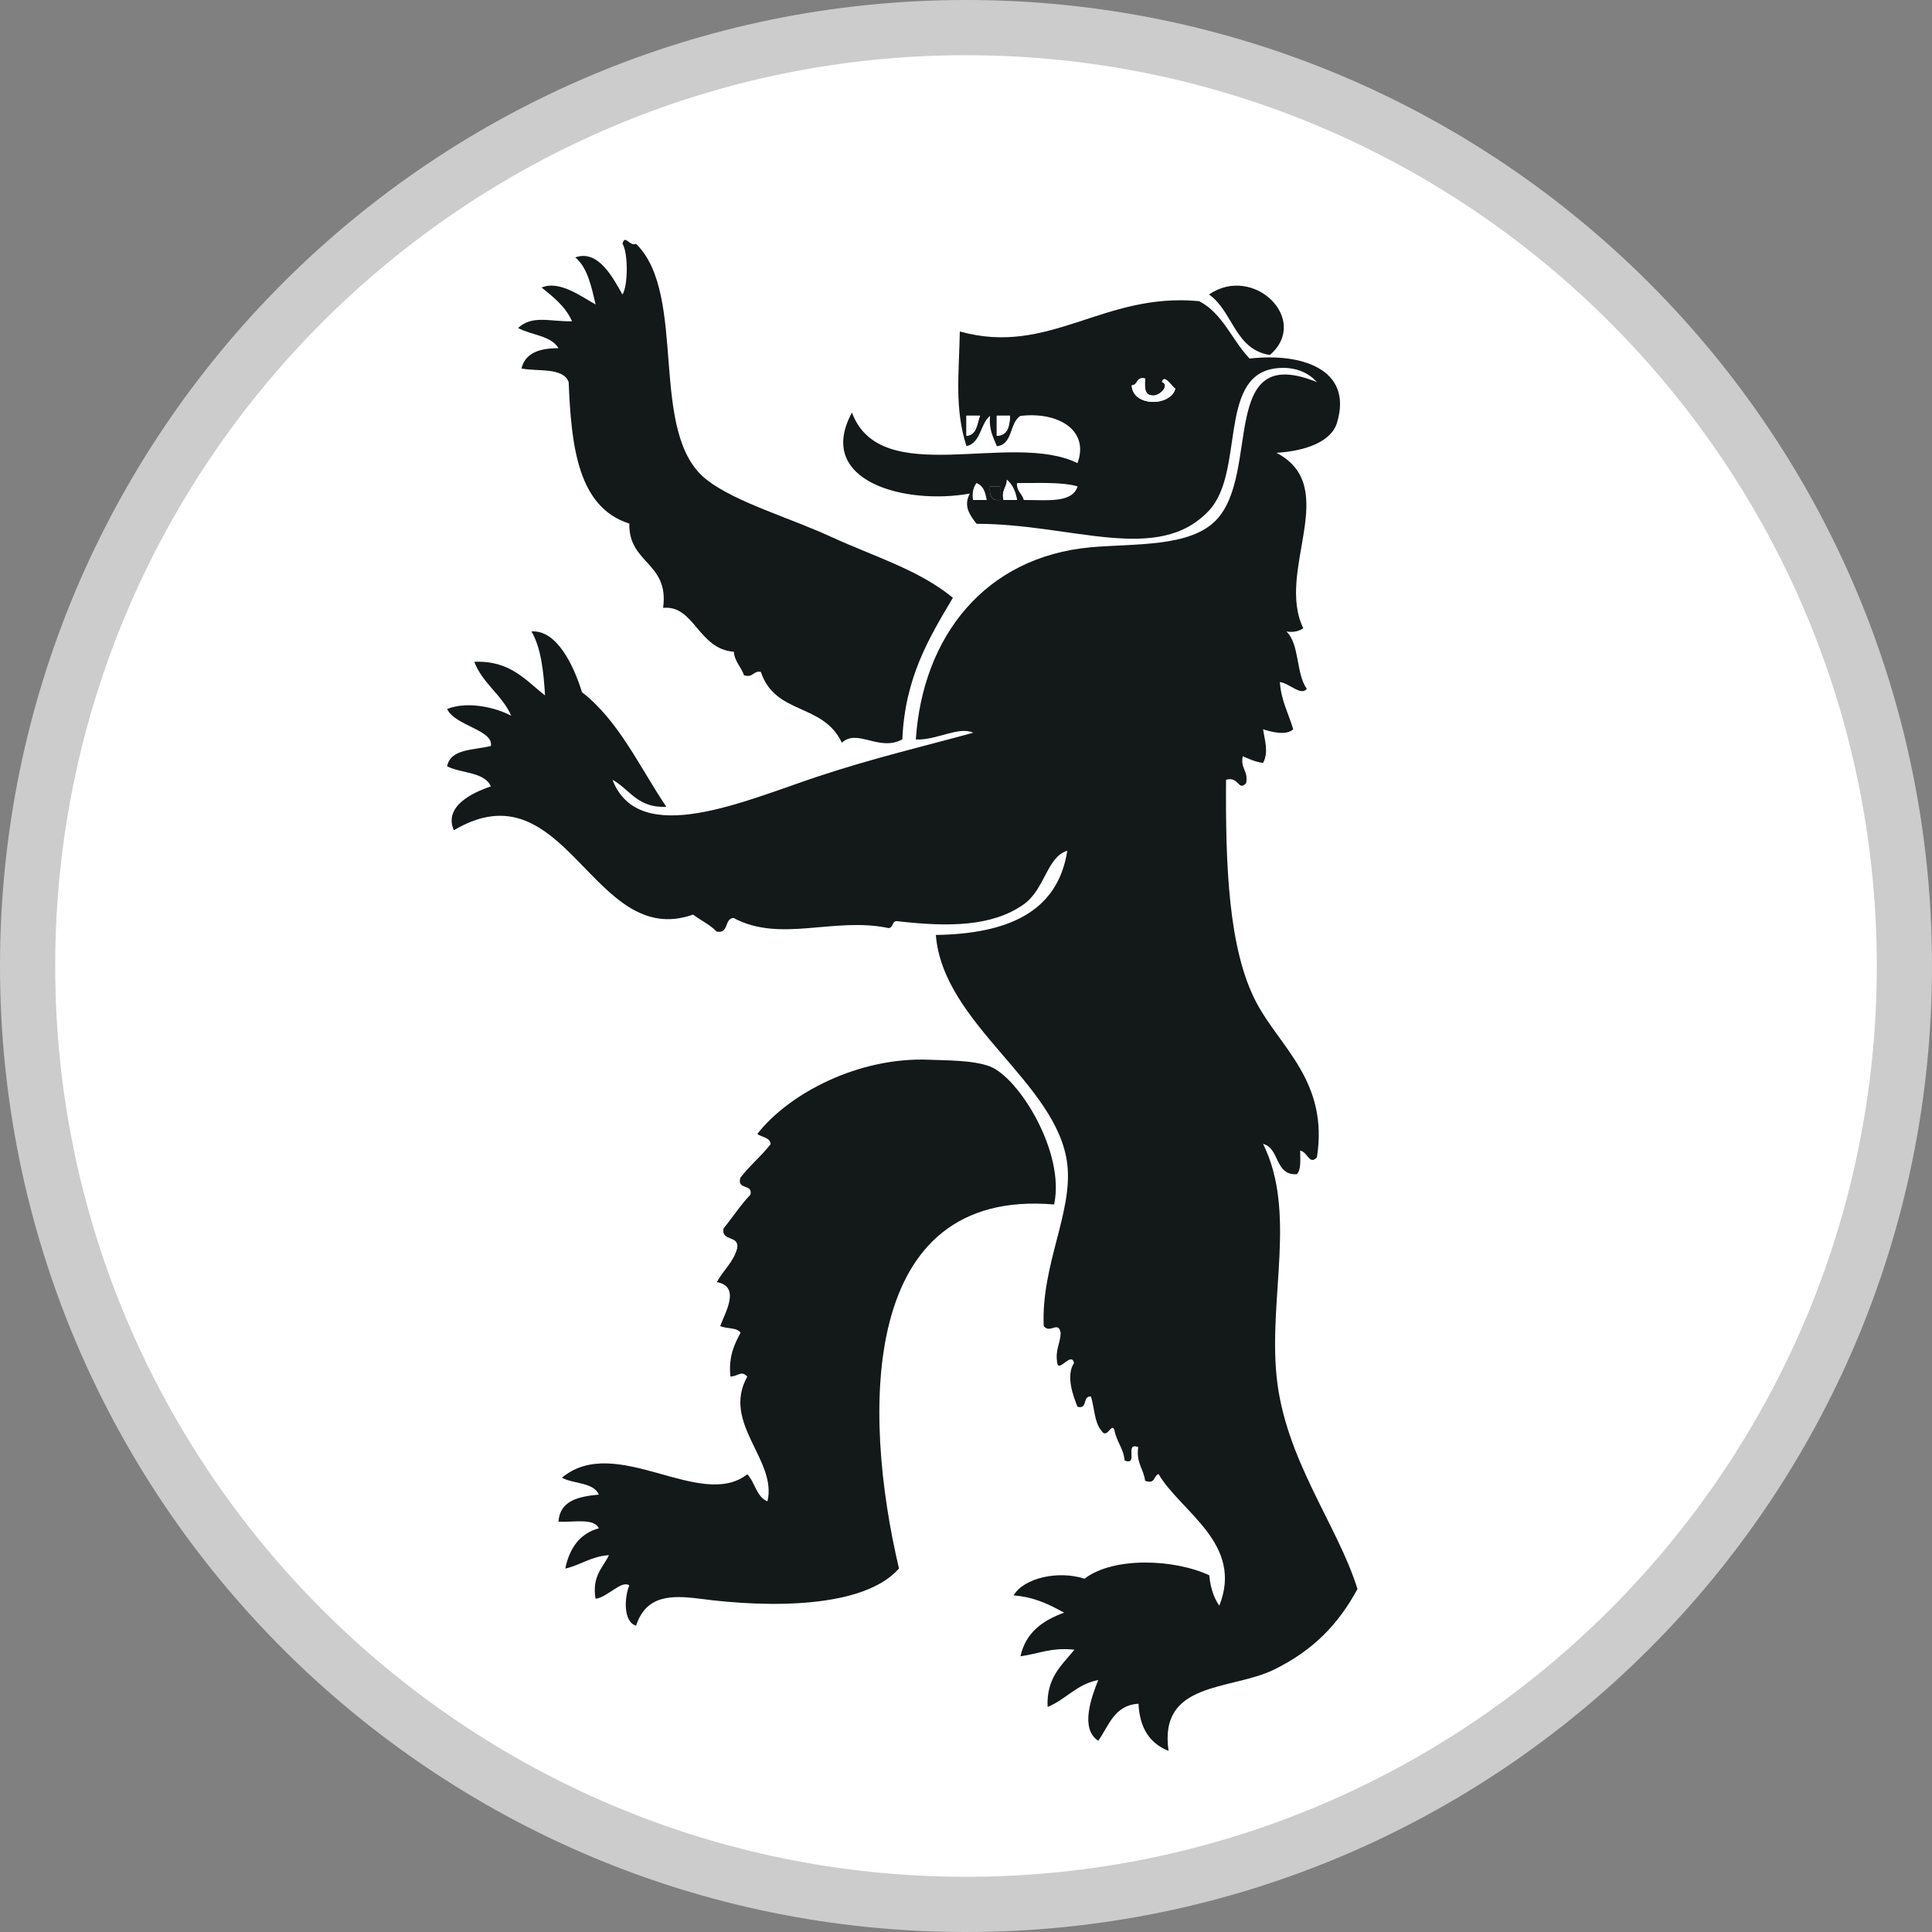 <?xml version="1.0" encoding="utf-8"?>
<!-- Generator: Adobe Illustrator 16.0.4, SVG Export Plug-In . SVG Version: 6.00 Build 0)  -->
<!DOCTYPE svg PUBLIC "-//W3C//DTD SVG 1.1//EN" "http://www.w3.org/Graphics/SVG/1.1/DTD/svg11.dtd">
<svg version="1.1" id="Layer_1" xmlns:x="http://ns.adobe.com/Extensibility/1.0/" xmlns:i="http://ns.adobe.com/AdobeIllustrator/10.0/" xmlns:graph="http://ns.adobe.com/Graphs/1.0/"
	 xmlns="http://www.w3.org/2000/svg" xmlns:xlink="http://www.w3.org/1999/xlink" x="0px" y="0px" width="35px" height="35px"
	 viewBox="0 0 35 35" enable-background="new 0 0 35 35" xml:space="preserve">
<rect x="0" y="0" width="35" height="35" fill="#808080" stroke="none"/>
<g id="Ebene_2_1_" display="none">
	<circle display="inline" fill="#40CFFF" cx="17.5" cy="17.5" r="17.5"/>
</g>
<g id="Ebene_1">
	<g id="Ebene_1_2_">
		<g id="Ebene_2">
			<circle fill="#FFFFFF" cx="17.5" cy="17.5" r="17"/>
		</g>
		<g id="Ebene_3">
			<circle fill="#FFFFFF" cx="17.5" cy="17.5" r="17"/>
		</g>
		<g id="Ebene_1_1_">
			<g>
				<path fill="#131819" d="M11.278,4.417c0.041-0.185,0.132,0.057,0.245,0c0.95,0.934,0.203,3.434,1.279,4.274
					c0.527,0.411,1.493,0.683,2.262,1.038c0.77,0.353,1.576,0.59,2.199,1.1c-0.433,0.727-0.87,1.45-0.916,2.565
					c-0.419,0.23-0.814-0.202-1.096,0.061c-0.343-0.727-1.207-0.496-1.468-1.284c-0.146-0.023-0.132,0.113-0.305,0.062
					c-0.05-0.154-0.168-0.242-0.184-0.426c-0.647-0.047-0.715-0.851-1.281-0.795c0.114-0.826-0.629-0.797-0.612-1.527
					c-0.928-0.294-1.052-1.391-1.099-2.564c-0.101-0.269-0.549-0.187-0.855-0.245c0.067-0.28,0.324-0.369,0.67-0.368
					c-0.133-0.23-0.494-0.236-0.732-0.366c0.259-0.238,0.562-0.116,0.978-0.121c-0.118-0.269-0.337-0.439-0.551-0.612
					c0.324-0.138,0.728,0.17,0.978,0.307c-0.077-0.329-0.146-0.667-0.368-0.853c0.415-0.15,0.684,0.372,0.855,0.673
					C11.38,5.168,11.38,4.581,11.278,4.417z"/>
				<path fill="#131819" d="M23.004,6.431c-0.637-0.1-0.67-0.797-1.102-1.096C22.712,4.779,23.743,5.796,23.004,6.431z"/>
				<path fill="#131819" d="M9.262,12.967c-0.169-0.383-0.518-0.582-0.67-0.978c0.656-0.026,0.927,0.335,1.282,0.609
					c-0.027-0.441-0.073-0.864-0.246-1.159c0.46-0.032,0.766,0.619,0.915,1.1c0.675,0.527,1.043,1.358,1.528,2.076
					c-0.518,0.029-0.662-0.315-0.975-0.489c0.479,1.252,2.412,0.374,3.724-0.06c1.007-0.334,1.973-0.561,2.811-0.792
					c-0.265-0.123-0.672,0.142-1.04,0.122c0.124-1.859,1.247-3.309,3.175-3.482c0.811-0.07,1.784-0.001,2.26-0.486
					c0.828-0.85,0.031-3.24,1.832-2.505c-0.193-0.22-0.498-0.295-0.793-0.243c-0.992,0.172-0.521,1.877-1.16,2.566
					c-0.922,0.991-2.477,0.243-4.213,0.243c-0.117-0.149-0.248-0.323-0.121-0.548c-1.175,0.212-2.813-0.223-2.137-1.467
					c0.521,1.402,2.879,0.325,4.086,0.916c0.222-0.605-0.363-0.937-1.035-0.855c-0.201,0.124-0.133,0.521-0.426,0.548
					c-0.063-0.159-0.149-0.302-0.122-0.55c-0.182,0.143-0.163,0.49-0.428,0.55c-0.22-0.684-0.135-1.304-0.121-2.078
					c1.627,0.454,2.594-0.716,4.336-0.549c0.428,0.221,0.596,0.708,0.914,1.04c0.938-0.11,1.877,0.192,1.584,1.159
					c-0.1,0.347-0.572,0.516-1.097,0.548c1.185,0.623-0.021,2.132,0.485,3.178c-0.072,0.049-0.16,0.08-0.305,0.06
					c0.242,0.228,0.17,0.764,0.369,1.037c-0.104,0.14-0.332-0.111-0.488-0.121c0.024,0.34,0.158,0.569,0.242,0.854
					c-0.125,0.122-0.404,0.047-0.546,0c0.033,0.219,0.103,0.41,0,0.611c-0.146-0.021-0.256-0.073-0.368-0.122
					c-0.047,0.226,0.104,0.26,0.061,0.488c-0.146,0.153-0.129-0.129-0.364-0.062c-0.01,1.54,0.04,3.066,0.548,4.033
					c0.428,0.815,1.315,1.431,1.098,2.809c-0.141,0.144-0.162-0.096-0.303-0.124c0,0.163,0.021,0.35-0.062,0.428
					c-0.406,0.021-0.303-0.471-0.61-0.549c0.61,1.228,0.099,2.779,0.245,4.215c0.152,1.502,1.104,2.685,1.465,3.848
					c-0.341,0.63-0.796,1.113-1.525,1.467c-0.78,0.373-2.082,0.204-1.897,1.466c-0.333-0.131-0.524-0.405-0.545-0.854
					c-0.442,0.025-0.536,0.402-0.729,0.67c-0.34-0.219-0.117-0.805,0-1.1c-0.396,0.076-0.586,0.355-0.918,0.488
					c-0.023-0.531,0.258-0.757,0.487-1.037c-0.414-0.047-0.655,0.076-0.978,0.119c0.095-0.434,0.406-0.65,0.791-0.79
					c-0.266-0.144-0.531-0.284-0.916-0.312c0.186-0.319,0.811-0.457,1.285-0.303c0.531-0.406,1.637-0.354,2.26-0.062
					c0.021,0.221,0.082,0.41,0.182,0.55c0.447-1.123-0.699-1.699-1.1-2.383c-0.098,0.025-0.051,0.191-0.244,0.121
					c-0.028-0.219-0.166-0.324-0.125-0.611c-0.26-0.095,0.016,0.344-0.246,0.245c-0.02-0.224-0.146-0.338-0.184-0.55
					c-0.051-0.162-0.135,0.189-0.242,0c-0.121-0.139-0.121-0.406-0.184-0.611c-0.16-0.017-0.051,0.237-0.244,0.186
					c-0.078-0.192-0.215-0.563-0.063-0.793c-0.046-0.215-0.284,0.185-0.304,0c-0.041-0.246,0.058-0.35,0.062-0.547
					c-0.045-0.227-0.188,0.024-0.307-0.121c-0.048-1.11,0.53-2.059,0.427-2.935c-0.177-1.475-2.253-2.532-2.381-4.151
					c1.279-0.021,2.206-0.397,2.381-1.526c-0.372,0.112-0.404,0.704-0.795,0.975c-0.572,0.403-1.368,0.405-2.26,0.304
					c-0.135-0.031-0.084,0.119-0.183,0.122c-0.992-0.208-1.959,0.274-2.809-0.184c-0.173,0.015-0.077,0.293-0.306,0.247
					c-0.119-0.125-0.286-0.201-0.426-0.307c-1.824,0.646-2.3-2.733-4.334-1.528c-0.188-0.43,0.333-0.682,0.671-0.794
					c-0.117-0.267-0.538-0.233-0.793-0.365c0.064-0.322,0.481-0.289,0.793-0.368c0.05-0.292-0.65-0.363-0.793-0.67
					C8.481,12.694,8.99,12.821,9.262,12.967z M20.868,7.163c-0.136-0.009-0.134-0.151-0.123-0.305
					c-0.166-0.043-0.123,0.121-0.243,0.123c0.02,0.395,0.705,0.384,0.791,0.06c-0.061-0.03-0.201-0.275-0.243-0.124
					C21.203,6.98,21.001,7.189,20.868,7.163z M17.508,7.896c0.189-0.014,0.19-0.216,0.246-0.365c-0.082,0-0.164,0-0.246,0
					C17.508,7.651,17.508,7.774,17.508,7.896z M18.057,7.896c0.2-0.003,0.232-0.173,0.242-0.365c-0.08,0-0.16,0-0.242,0
					C18.057,7.651,18.057,7.774,18.057,7.896z M18.18,9.058c0.079,0,0.166,0,0.244,0c-0.025-0.158-0.085-0.283-0.182-0.365
					C18.242,8.834,18.137,8.871,18.18,9.058z M17.628,9.058c0.082,0,0.163,0,0.246,0c-0.021-0.141-0.063-0.264-0.183-0.306
					C17.641,8.824,17.611,8.917,17.628,9.058z M18.547,9.058c0.402-0.003,0.879,0.066,0.975-0.247
					c-0.301-0.084-0.711-0.057-1.098-0.06C18.414,8.904,18.518,8.94,18.547,9.058z M18.117,9.058c0-0.081,0-0.164,0-0.247
					c-0.061,0-0.12,0-0.182,0C17.919,8.974,17.958,9.077,18.117,9.058z"/>
				<path fill="#FFFFFF" d="M17.508,7.529c0.081,0,0.164,0,0.246,0c-0.056,0.15-0.056,0.354-0.246,0.365
					C17.508,7.774,17.508,7.651,17.508,7.529z"/>
				<path fill="#FFFFFF" d="M18.057,7.529c0.082,0,0.162,0,0.242,0c-0.01,0.193-0.042,0.362-0.242,0.365
					C18.057,7.774,18.057,7.651,18.057,7.529z"/>
				<path fill="#FFFFFF" d="M18.238,8.69c0.099,0.083,0.158,0.209,0.186,0.365c-0.081,0-0.165,0-0.244,0
					C18.137,8.871,18.242,8.834,18.238,8.69z"/>
				<path fill="#FFFFFF" d="M17.874,9.058c-0.082,0-0.164,0-0.246,0c-0.02-0.141,0.01-0.233,0.063-0.306"/>
				<path fill="#131819" d="M17.936,8.811c0.062,0,0.121,0,0.182,0c0,0.083,0,0.165,0,0.247C17.958,9.077,17.919,8.974,17.936,8.811
					z"/>
				<path fill="#131819" d="M19.096,21.82c-3.521-0.299-3.483,3.748-2.81,6.595c-0.636,0.724-2.355,0.714-3.603,0.548
					c-0.527-0.068-0.979-0.066-1.16,0.488c-0.236-0.07-0.212-0.514-0.123-0.73c-0.143-0.101-0.393,0.217-0.611,0.242
					c-0.069-0.414,0.133-0.559,0.243-0.79c-0.324,0.022-0.512,0.179-0.792,0.244c0.077-0.37,0.262-0.636,0.609-0.731
					c-0.091-0.191-0.468-0.104-0.732-0.119c0.027-0.385,0.363-0.455,0.732-0.491c-0.097-0.226-0.461-0.191-0.67-0.306
					c0.979-0.812,2.506,0.604,3.359-0.062c0.141,0.145,0.162,0.406,0.365,0.491c0.182-0.75-0.837-1.417-0.365-2.261
					c-0.117-0.117-0.154-0.008-0.306,0c-0.036-0.362,0.07-0.584,0.184-0.793c-0.062-0.103-0.259-0.067-0.368-0.123
					c0.088-0.244,0.376-0.715-0.062-0.795c0.112-0.213,0.298-0.354,0.368-0.61c0.046-0.251-0.293-0.114-0.246-0.364
					c0.165-0.199,0.308-0.425,0.487-0.611c0.046-0.207-0.249-0.074-0.183-0.305c0.168-0.221,0.382-0.393,0.55-0.611
					c-0.017-0.127-0.164-0.121-0.243-0.184c0.575-0.734,1.833-1.396,3.113-1.344c0.299,0.014,0.792,0.005,1.099,0.121
					C18.458,19.52,19.301,20.881,19.096,21.82z"/>
				<path fill="#FFFFFF" d="M21.05,6.92c0.042-0.154,0.185,0.091,0.243,0.121c-0.086,0.324-0.773,0.333-0.791-0.06
					c0.119-0.002,0.077-0.168,0.243-0.123c-0.011,0.154-0.013,0.298,0.123,0.306C21.001,7.189,21.203,6.98,21.05,6.92z"/>
			</g>
		</g>
	</g>
</g>
<path id="border" fill="#CCCCCC" d="M17.5,1C26.6,1,34,8.401,34,17.5C34,26.6,26.6,34,17.5,34C8.402,34,1,26.598,1,17.5
	C1,8.402,8.402,1,17.5,1 M17.5,0C7.835,0,0,7.834,0,17.5C0,27.164,7.835,35,17.5,35S35,27.164,35,17.5C35,7.834,27.165,0,17.5,0
	L17.5,0z"/>
</svg>
